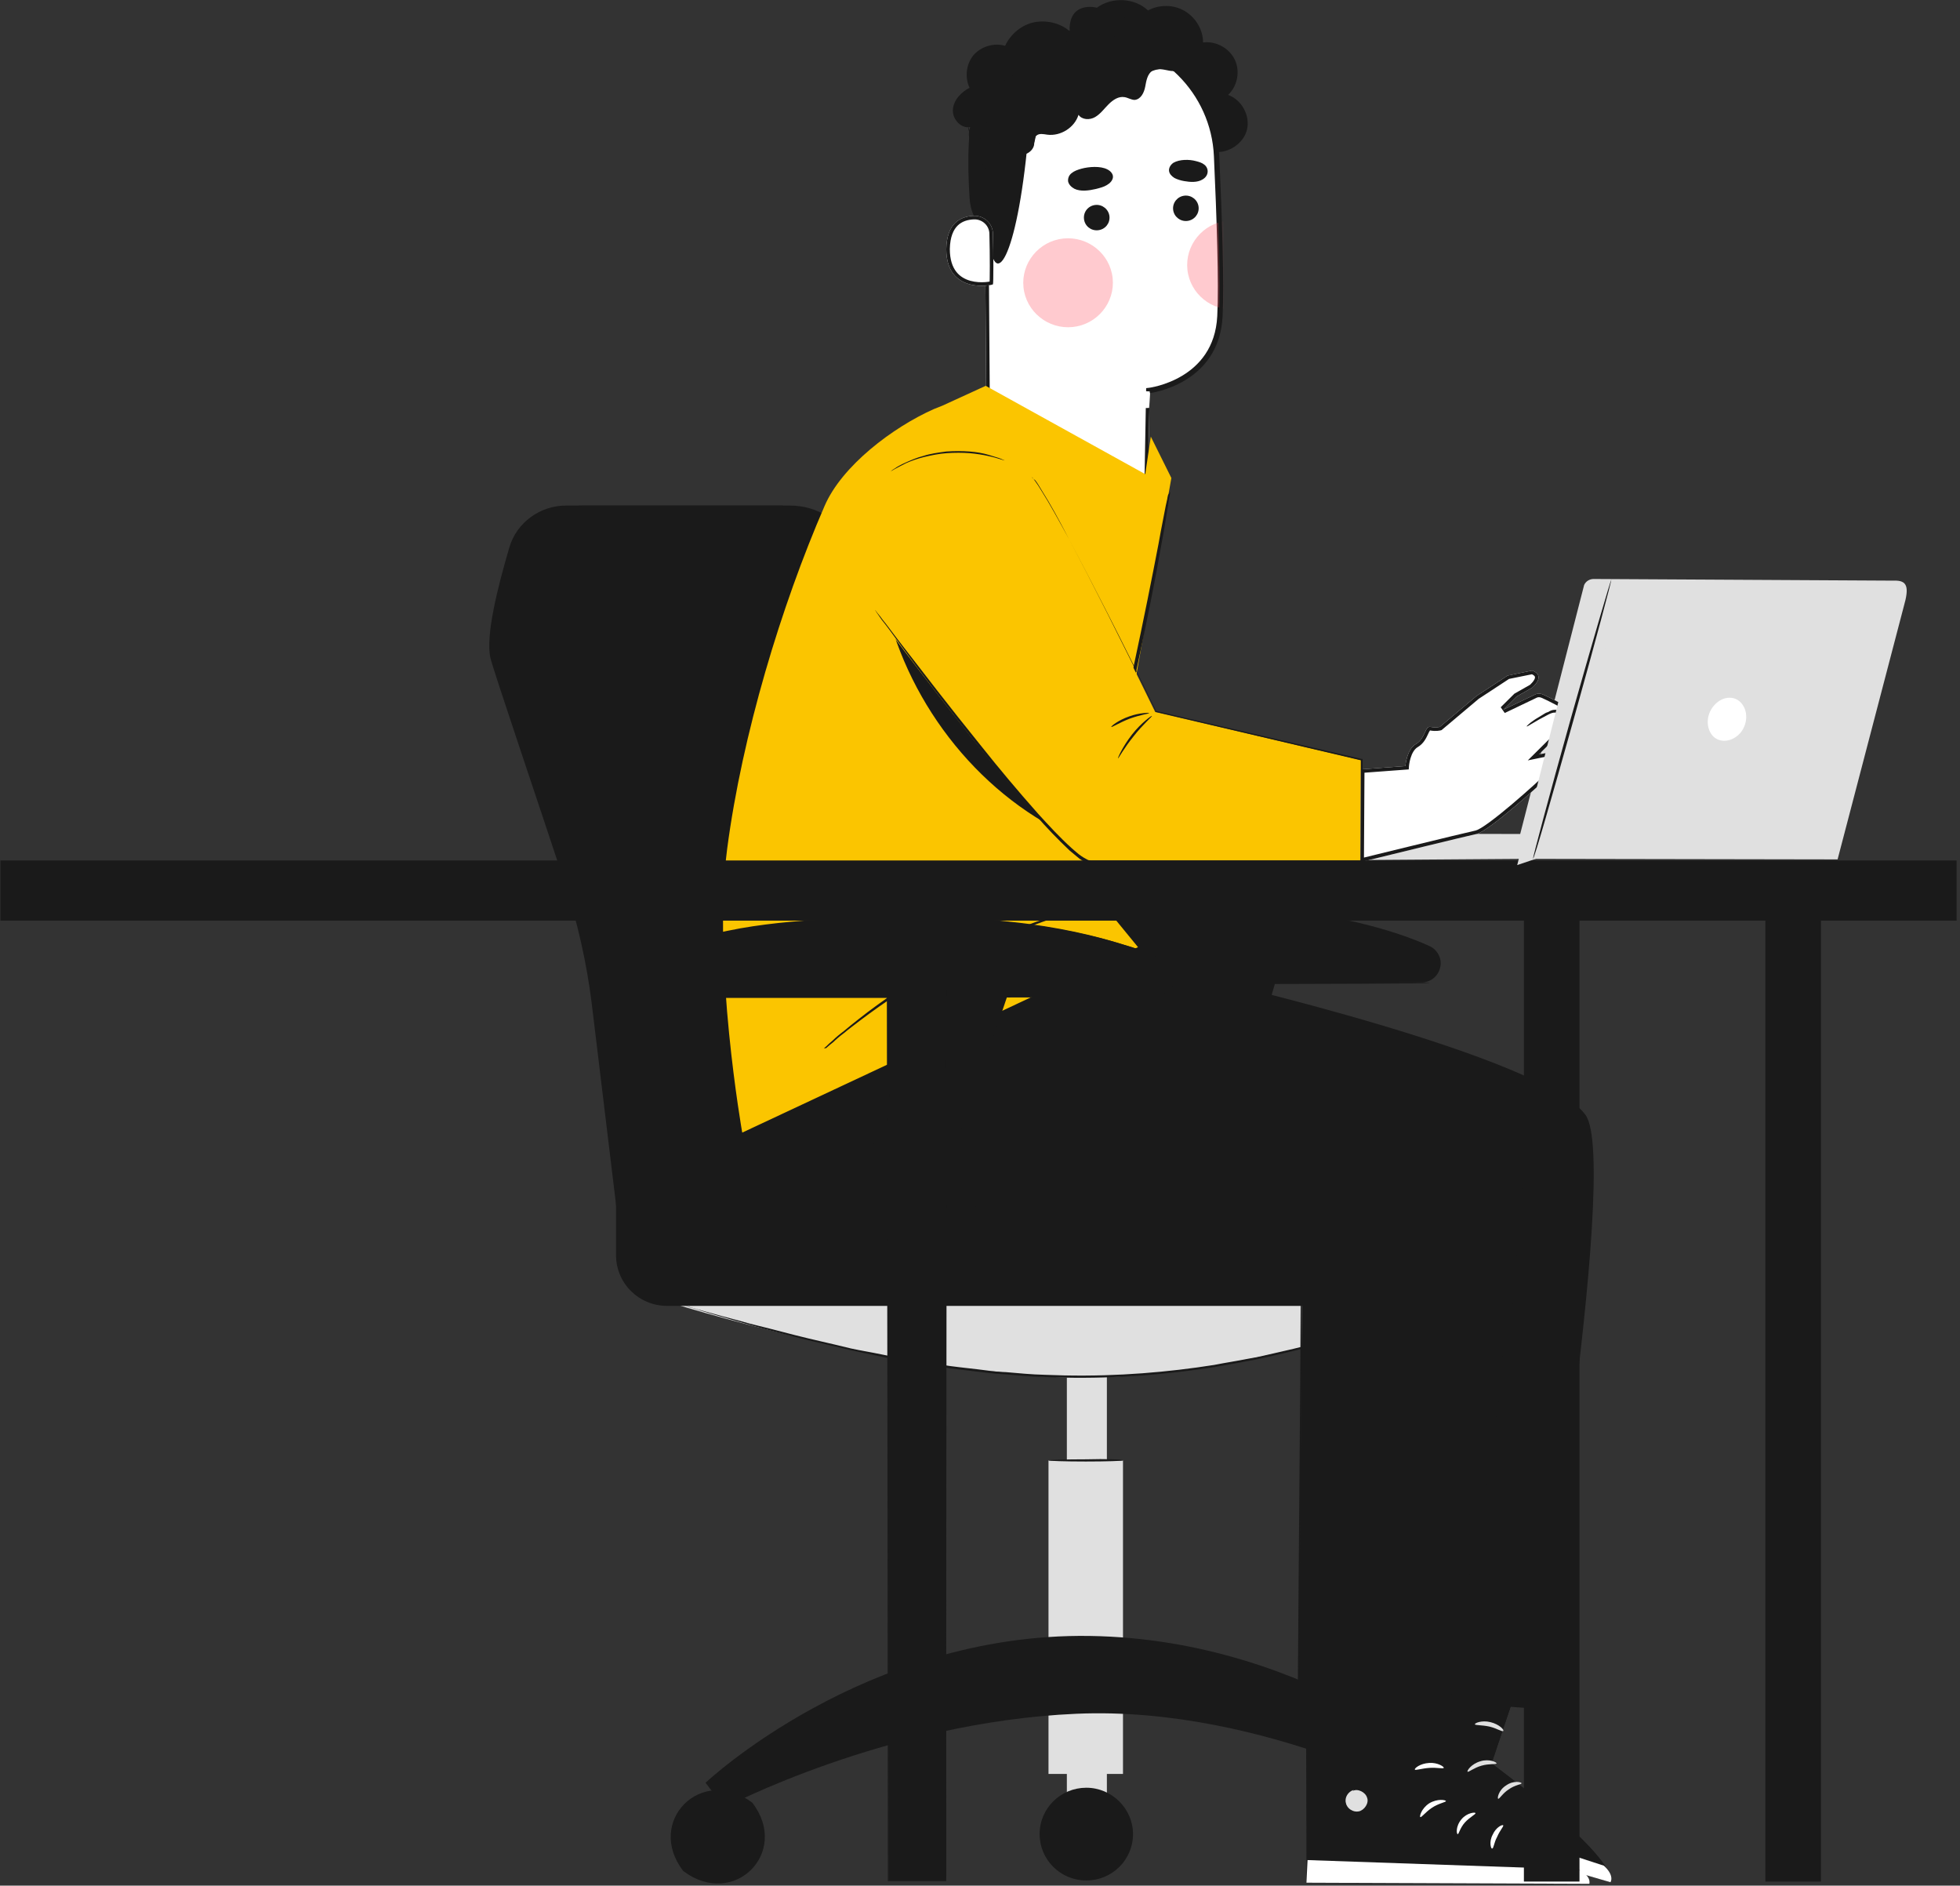 <?xml version="1.0" encoding="UTF-8"?> <svg xmlns="http://www.w3.org/2000/svg" width="550" height="529" viewBox="0 0 550 529" fill="none"><rect x="0" y="0" width="550" height="529" fill="#333333" stroke="none"/> <path d="M264.901 243.874C259.597 219.254 227.932 154.374 219.665 141.832H158.83C151.499 141.832 144.947 146.632 142.919 153.6C139.644 164.749 136.212 178.375 137.616 184.569C138.396 187.976 151.343 226.067 158.674 248.365C162.106 259.049 164.602 270.043 166.005 281.192L173.961 347L289.858 344.523C289.858 344.523 268.8 262.301 264.901 243.874Z" fill="#1A1A1A"></path> <path d="M270.828 243.874C265.525 219.254 256.01 186.737 252.422 172.027C249.146 158.555 242.907 152.207 232.456 145.084C229.336 142.916 225.592 141.832 221.693 141.832H163.354C157.426 141.832 152.279 145.393 149.939 150.658C145.259 161.962 141.984 177.911 143.544 184.569C144.324 187.976 157.27 226.067 164.602 248.365C168.033 259.049 170.529 270.043 171.933 281.192L179.888 347L295.786 344.523C295.942 344.523 274.884 262.301 270.828 243.874Z" fill="#1A1A1A"></path> <path d="M310.604 384.621H299.373V506.793H310.604V384.621Z" fill="#E0E0E0"></path> <path d="M315.124 409.711H294.222V497.662H315.124V409.711Z" fill="#E0E0E0"></path> <path d="M186.443 364.953C186.443 364.953 254.297 386.476 303.277 386.476C352.257 386.476 408.724 364.953 408.724 364.953H183.479" fill="#E0E0E0"></path> <path d="M172.864 335.23V352.108C172.864 360.006 179.26 366.354 187.215 366.354H399.044C407 366.354 413.395 360.006 413.395 352.108C413.395 344.366 407.156 338.018 399.2 337.863L172.864 335.23Z" fill="#1A1A1A"></path> <path d="M197.986 500.137C197.986 500.137 242.598 458.02 305.773 458.949C368.947 459.878 411.999 500.137 411.999 500.137L405.76 507.105C405.76 507.105 355.376 478.459 302.029 480.782C248.682 483.104 203.29 507.105 203.29 507.105L197.986 500.137Z" fill="#1A1A1A"></path> <path d="M211.087 505.709C221.85 519.645 205.94 535.594 191.745 524.91C180.982 510.974 196.892 495.025 211.087 505.709Z" fill="#1A1A1A"></path> <path d="M317.937 514.538C317.937 521.816 312.01 527.545 304.834 527.545C297.503 527.545 291.731 521.661 291.731 514.538C291.731 507.26 297.659 501.531 304.834 501.531C312.01 501.531 317.937 507.415 317.937 514.538Z" fill="#1A1A1A"></path> <path d="M428.528 514.538C428.528 521.816 422.6 527.545 415.425 527.545C408.094 527.545 402.322 521.661 402.322 514.538C402.322 507.26 408.25 501.531 415.425 501.531C422.6 501.531 428.528 507.415 428.528 514.538Z" fill="#1A1A1A"></path> <path d="M264.119 269.414L265.523 275.608H398.891C401.543 275.608 403.727 273.75 404.195 271.118C404.662 268.795 403.259 266.317 401.075 265.388C392.652 261.517 369.254 253.156 327.605 253.62C268.642 254.24 263.963 263.53 263.963 263.53V269.414H264.119Z" fill="#1A1A1A"></path> <path d="M359.268 270.508C358.956 272.521 336.961 346.846 336.961 346.846H314.188L336.182 270.508H359.268Z" fill="#1A1A1A"></path> <path d="M401.231 275.765C401.231 275.92 371.282 276.075 334.157 276.075C297.188 276.075 267.083 275.92 267.083 275.765C267.083 275.61 297.032 275.455 334.157 275.455C371.282 275.3 401.231 275.455 401.231 275.765Z" fill="#1A1A1A"></path> <path d="M404.503 366.352C404.503 366.352 404.347 366.506 404.035 366.506C403.723 366.661 403.099 366.816 402.475 367.126C401.071 367.59 399.043 368.365 396.547 369.139C391.4 370.997 383.756 373.32 374.397 375.952C369.718 377.191 364.414 378.739 358.799 379.978C355.991 380.597 353.027 381.371 350.063 381.836C347.1 382.455 343.98 382.92 340.704 383.539C327.913 385.552 313.563 386.791 298.588 386.481C294.844 386.326 291.101 386.326 287.513 386.017C285.641 385.862 283.925 385.707 282.053 385.552C281.117 385.552 280.338 385.397 279.402 385.397C278.466 385.243 277.686 385.243 276.75 385.088C273.162 384.623 269.73 384.313 266.455 383.849C263.023 383.23 259.747 382.765 256.628 382.3C253.352 381.836 250.388 381.217 247.268 380.597C244.305 379.978 241.341 379.358 238.533 378.739C232.918 377.345 227.614 376.262 222.935 375.023C218.255 373.784 213.887 372.7 210.144 371.616C206.4 370.532 203.124 369.603 200.473 368.829C197.821 368.055 195.793 367.435 194.389 366.971C193.765 366.816 193.141 366.661 192.829 366.506C192.517 366.352 192.361 366.352 192.361 366.352C192.361 366.352 192.517 366.352 192.985 366.506C193.453 366.661 193.921 366.816 194.545 366.971C195.949 367.435 197.977 367.9 200.629 368.674C203.28 369.448 206.556 370.223 210.3 371.307C214.043 372.236 218.411 373.32 223.091 374.558C227.926 375.797 233.074 376.881 238.689 378.275C241.497 378.894 244.461 379.358 247.424 379.978C250.388 380.597 253.508 381.217 256.784 381.681C260.059 382.146 263.335 382.765 266.611 383.23C270.042 383.694 273.474 384.004 276.906 384.468C277.842 384.623 278.622 384.623 279.558 384.778C280.494 384.778 281.273 384.933 282.209 384.933C283.925 385.088 285.797 385.243 287.669 385.397C291.257 385.707 295 385.707 298.744 385.862C313.719 386.172 327.913 384.933 340.704 382.92C343.824 382.3 346.944 381.836 350.063 381.217C353.027 380.752 355.991 379.978 358.799 379.358C364.414 378.12 369.562 376.726 374.397 375.487C383.912 372.855 391.4 370.532 396.703 368.829C399.355 368.055 401.383 367.435 402.787 366.971C403.411 366.816 404.035 366.661 404.347 366.506C404.347 366.352 404.503 366.352 404.503 366.352Z" fill="#1A1A1A"></path> <path d="M315.129 409.706C315.129 409.861 310.449 410.016 304.678 410.016C298.906 410.016 294.227 409.861 294.227 409.706C294.227 409.552 298.906 409.397 304.678 409.397C310.449 409.242 315.129 409.397 315.129 409.706Z" fill="#1A1A1A"></path> <path d="M273.946 335.078C273.946 335.233 251.328 335.542 223.562 335.542C195.797 335.542 173.179 335.387 173.179 335.078C173.179 334.923 195.797 334.613 223.562 334.613C251.328 334.768 273.946 334.923 273.946 335.078Z" fill="#1A1A1A"></path> <path d="M531.408 162.894L447.175 162.43C446.083 162.43 444.991 163.049 444.523 164.133L426.585 233.968L362.942 233.813C361.071 233.813 359.667 235.361 359.511 237.374C359.355 239.542 360.915 241.4 362.942 241.4L427.833 240.936L515.653 241.09L534.215 170.172C535.775 164.752 535.307 162.739 531.408 162.894Z" fill="#E0E0E0"></path> <path d="M431.498 456.157L418.551 494.713C418.551 494.713 453.648 520.572 451.932 528.004L375.811 505.862L393.437 445.008L431.498 456.157Z" fill="#1A1A1A"></path> <path d="M431.498 456.157L418.551 494.713C418.551 494.713 453.648 520.572 451.932 528.004L375.811 505.862L393.437 445.008L431.498 456.157Z" fill="#1A1A1A"></path> <path d="M395.934 484.685C394.374 484.685 392.815 486.079 392.815 487.627C392.659 489.176 394.062 490.724 395.622 490.724C397.182 490.724 399.054 489.176 399.054 487.627C398.898 486.079 397.338 484.376 395.778 484.685" fill="#E0E0E0"></path> <path d="M375.811 505.902L377.838 499.863L450.06 523.4C450.06 523.4 453.024 525.877 451.932 528.045L375.811 505.902Z" fill="white"></path> <path d="M419.943 494.725C419.787 495.035 417.916 494.725 415.732 495.344C413.548 495.964 412.144 497.202 411.832 497.048C411.52 496.893 412.768 494.88 415.42 494.105C417.916 493.331 420.099 494.415 419.943 494.725Z" fill="#E0E0E0"></path> <path d="M426.966 500.286C426.966 500.595 425.095 500.75 423.379 501.989C421.663 503.073 420.727 504.776 420.415 504.621C420.103 504.621 420.415 502.299 422.599 500.905C424.783 499.356 426.966 499.976 426.966 500.286Z" fill="#E0E0E0"></path> <path d="M428.679 511.166C428.367 511.166 428.367 509.153 429.927 507.45C431.486 505.747 433.514 505.437 433.514 505.747C433.67 506.057 432.11 506.831 430.862 508.379C429.615 509.618 428.991 511.166 428.679 511.166Z" fill="#E0E0E0"></path> <path d="M421.831 485.608C421.519 485.917 419.959 484.833 417.931 484.369C415.747 483.904 414.032 484.059 413.876 483.75C413.72 483.44 415.747 482.511 418.243 483.13C420.739 483.75 422.143 485.298 421.831 485.608Z" fill="#E0E0E0"></path> <path d="M406.085 465.173L404.525 505.742C404.525 505.742 445.55 520.917 445.862 528.504L366.621 528.195L366.465 464.863L406.085 465.173Z" fill="#1A1A1A"></path> <path d="M379.871 502.133C378.311 502.597 377.219 504.301 377.687 505.849C377.999 507.398 379.715 508.481 381.275 508.172C382.835 507.862 384.239 505.849 383.615 504.301C383.147 502.752 380.963 501.668 379.559 502.443" fill="#E0E0E0"></path> <path d="M366.602 528.177L366.914 521.828L442.879 524.46C442.879 524.46 446.466 526.009 445.999 528.486L366.602 528.177Z" fill="white"></path> <path d="M405.748 505.276C405.748 505.585 403.72 505.895 401.848 507.134C399.976 508.373 398.885 509.921 398.573 509.766C398.261 509.766 398.729 507.444 401.068 505.895C403.408 504.502 405.748 504.966 405.748 505.276Z" fill="white"></path> <path d="M414.025 508.653C414.181 508.963 412.465 509.737 411.062 511.286C409.658 512.834 409.346 514.692 409.034 514.537C408.722 514.537 408.41 512.369 410.126 510.356C411.686 508.498 414.025 508.343 414.025 508.653Z" fill="white"></path> <path d="M418.704 518.588C418.392 518.743 417.768 516.73 418.86 514.717C419.796 512.55 421.668 511.775 421.824 512.085C421.98 512.395 420.888 513.479 420.108 515.337C419.172 517.04 419.172 518.588 418.704 518.588Z" fill="white"></path> <path d="M405.134 495.966C404.978 496.275 403.262 495.811 401.078 495.966C398.894 496.12 397.178 496.74 397.022 496.43C396.866 496.12 398.426 494.727 401.078 494.572C403.418 494.417 405.29 495.656 405.134 495.966Z" fill="white"></path> <path d="M340.085 274.994C340.085 274.994 433.052 296.362 444.907 312.776C454.891 326.557 429.309 479.233 429.309 479.233L375.494 475.362L382.357 341.577L275.818 307.975L291.885 267.406L340.085 274.994Z" fill="#1A1A1A"></path> <path d="M317.937 278.102C317.937 278.102 415.117 301.484 424.944 318.207C429.467 325.949 426.504 351.498 424.788 363.576C423.696 371.628 406.382 485.283 406.382 485.283H364.421L365.357 357.073L264.434 336.943C264.434 336.943 210.307 340.969 208.123 318.052L230.741 287.548L284.088 261.379L317.937 278.102Z" fill="#1A1A1A"></path> <path d="M310.447 275.159C310.447 275.159 310.915 275.314 311.851 275.468C312.787 275.778 314.191 276.088 315.906 276.552C319.494 277.636 324.954 279.03 331.817 280.888C338.68 282.746 347.104 285.069 356.775 288.011C366.446 290.953 377.521 294.359 389.532 298.85C395.459 301.018 401.699 303.65 408.094 306.437C409.654 307.211 411.214 307.831 412.93 308.605C414.49 309.379 416.05 310.308 417.609 311.237C419.169 312.166 420.573 313.25 421.977 314.489C423.381 315.728 424.629 317.121 425.565 318.825C428.84 333.535 426.813 349.794 424.473 366.207C423.381 374.569 421.977 383.085 420.729 391.756C419.481 400.428 418.077 409.254 416.674 418.39C414.022 436.506 411.058 455.088 408.25 474.288C407.626 477.85 407.158 481.566 406.69 485.127V485.437H406.378C392.028 485.437 377.989 485.437 364.418 485.437H364.106V485.127C364.418 436.506 364.886 392.531 365.042 356.916L365.198 357.226C335.093 351.187 310.447 346.232 293.444 342.826C285.021 341.122 278.314 339.729 273.79 338.8C271.606 338.335 269.89 338.025 268.643 337.716C267.551 337.406 266.927 337.251 266.927 337.251C266.927 337.251 267.551 337.406 268.643 337.561C269.735 337.716 271.45 338.18 273.79 338.49C278.314 339.419 284.865 340.658 293.444 342.361C310.447 345.768 334.937 350.568 365.198 356.607H365.354V356.762C365.198 392.376 364.886 436.351 364.574 484.972L364.262 484.663C377.989 484.663 391.872 484.663 406.222 484.663L405.91 484.972C406.378 481.411 407.002 477.85 407.47 474.133C410.434 454.933 413.242 436.351 415.894 418.235C417.297 409.254 418.545 400.428 419.949 391.601C421.197 382.93 422.601 374.414 423.693 366.052C424.317 361.871 424.785 357.845 425.409 353.82C426.033 349.794 426.345 345.768 426.501 341.742C426.657 337.716 426.657 333.845 426.501 329.974C426.345 328.115 426.345 326.102 426.189 324.244C426.033 322.386 426.033 320.528 425.097 318.825C424.317 317.276 423.069 315.883 421.665 314.644C420.261 313.405 418.857 312.321 417.297 311.392C415.738 310.463 414.178 309.534 412.618 308.76C411.058 307.986 409.342 307.366 407.782 306.592C401.387 303.805 395.303 301.173 389.22 299.005C377.365 294.514 366.29 290.953 356.619 288.011C346.948 285.069 338.524 282.746 331.661 280.733C324.798 278.72 319.494 277.172 315.906 276.243C314.191 275.778 312.787 275.314 311.851 275.004C310.915 275.314 310.447 275.159 310.447 275.159Z" fill="#1A1A1A"></path> <path d="M300.158 8.82C299.846 2.316 304.369 1.387 307.801 2.161C312.012 -0.935 318.408 -0.626 322.152 2.936C325.271 1.232 329.327 1.232 332.447 3.091C335.566 4.949 337.594 8.355 337.594 11.917C341.182 11.452 344.926 13.465 346.485 16.717C348.045 19.968 347.265 24.149 344.614 26.627C348.513 28.02 350.853 32.511 349.917 36.382C348.981 40.253 344.614 43.195 340.558 42.576L300.002 15.788C297.662 13.31 300.313 12.226 300.158 8.82Z" fill="#1A1A1A"></path> <path d="M341.641 43.812C340.861 25.541 326.042 10.83 307.636 10.211H305.764C285.954 10.675 275.347 27.553 276.283 47.219L276.751 112.563L276.907 124.95L322.143 135.635L322.611 109.776C322.611 109.776 341.641 107.453 342.577 88.717C343.045 79.581 342.421 60.845 341.641 43.812Z" fill="white"></path> <path fill-rule="evenodd" clip-rule="evenodd" d="M340.642 43.858L340.642 43.855C339.884 26.112 325.497 11.821 307.619 11.211H305.776C296.187 11.439 288.873 15.623 284.046 22.111C279.2 28.626 276.822 37.521 277.282 47.171L277.282 47.191L277.751 112.55L277.751 112.556L277.897 124.157L321.165 134.376L321.626 108.888L322.488 108.783L322.496 108.782L322.529 108.778C322.559 108.774 322.607 108.767 322.672 108.757C322.8 108.737 322.993 108.705 323.242 108.657C323.739 108.562 324.458 108.404 325.326 108.158C327.065 107.664 329.386 106.819 331.728 105.415C336.386 102.622 341.13 97.628 341.578 88.667L341.578 88.666C342.043 79.588 341.423 60.905 340.642 43.858ZM322.611 109.776L322.143 135.635L276.907 124.95L276.751 112.563L276.283 47.219C275.347 27.553 285.954 10.675 305.764 10.211H307.636C326.042 10.83 340.861 25.541 341.641 43.812C342.421 60.845 343.045 79.581 342.577 88.717C341.641 107.453 322.611 109.776 322.611 109.776Z" fill="#1A1A1A"></path> <path d="M322.764 109.794C322.764 109.794 310.597 110.104 298.118 101.742C298.118 101.742 303.422 115.523 322.452 114.439L322.764 109.794Z" fill="white"></path> <path d="M340.241 35.143C340.241 35.143 335.718 23.22 330.102 20.278C323.239 16.717 319.963 24.149 313.411 22.137C306.86 20.123 300.309 16.562 293.445 21.517C285.802 26.782 289.234 30.808 288.454 39.169C285.334 72.925 278.783 82.371 277.535 66.267C277.379 64.564 272.543 63.015 272.075 55.583C271.451 45.983 271.451 34.369 273.947 27.556C275.975 21.827 279.407 18.111 285.49 13.93C295.005 7.426 307.796 7.736 316.531 8.82C325.11 9.749 341.489 20.278 340.241 35.143Z" fill="#1A1A1A"></path> <path d="M278.636 65.664C278.636 62.722 276.14 60.399 273.177 60.554C269.589 60.709 265.689 62.567 265.533 69.845C265.533 82.697 278.48 80.064 278.636 79.755C278.792 79.445 278.792 71.084 278.636 65.664Z" fill="white"></path> <path fill-rule="evenodd" clip-rule="evenodd" d="M277.636 65.678V65.664C277.636 63.31 275.636 61.427 273.229 61.553L273.22 61.553L273.22 61.553C271.57 61.624 269.969 62.082 268.763 63.248C267.567 64.403 266.609 66.397 266.533 69.856C266.535 72.891 267.298 74.901 268.346 76.243C269.4 77.59 270.817 78.359 272.295 78.772C273.781 79.187 275.292 79.231 276.451 79.147C276.957 79.11 277.384 79.05 277.7 78.991C277.709 78.766 277.717 78.489 277.724 78.163C277.743 77.261 277.753 76.026 277.753 74.626C277.753 71.826 277.714 68.391 277.636 65.693L277.636 65.678ZM265.533 69.845C265.689 62.567 269.589 60.709 273.177 60.554C276.14 60.399 278.636 62.722 278.636 65.664C278.792 71.084 278.792 79.445 278.636 79.755C278.48 80.064 265.533 82.697 265.533 69.845Z" fill="#1A1A1A"></path> <path d="M275.982 74.946C275.982 74.946 275.826 75.101 275.358 75.256C275.047 75.411 274.267 75.566 273.643 75.256C272.239 74.791 271.147 72.624 271.147 70.301C271.147 69.062 271.303 67.978 271.771 67.049C272.239 66.12 272.863 65.501 273.487 65.346C274.111 65.191 274.735 65.656 274.891 65.965C274.891 66.275 274.891 66.585 274.891 66.585C274.891 66.585 275.202 66.43 275.047 65.811C275.047 65.501 274.891 65.191 274.579 65.036C274.267 64.727 273.799 64.727 273.331 64.727C272.395 64.727 271.459 65.656 270.991 66.74C270.523 67.823 270.211 69.062 270.211 70.301C270.211 72.933 271.615 75.411 273.487 75.875C274.423 76.185 275.202 75.875 275.514 75.566C275.982 75.256 275.982 74.946 275.982 74.946Z" fill="white"></path> <path d="M279.869 40.727C281.585 41.966 283.3 43.205 285.328 43.514C287.356 43.824 289.696 42.74 290.164 40.727C290.32 39.798 290.164 38.714 290.788 38.095C291.568 37.321 292.816 37.63 293.907 37.785C297.651 38.25 301.551 35.772 302.643 32.211C303.579 33.604 305.762 33.759 307.322 32.83C308.882 31.901 309.818 30.508 311.066 29.269C312.314 28.03 313.874 26.946 315.59 27.256C316.525 27.411 317.461 28.03 318.397 28.03C320.113 27.875 321.049 26.017 321.361 24.314C321.673 22.61 321.985 20.752 323.389 19.823C324.793 19.049 326.509 19.514 328.068 19.823C329.628 20.133 331.656 19.823 332.124 18.275C332.436 17.501 332.124 16.572 331.656 15.952C329.472 12.391 325.105 10.842 321.673 12.236C320.581 7.9 316.681 4.494 312.158 3.874C307.79 3.255 302.955 5.423 300.771 9.294C298.119 6.661 294.219 5.578 290.476 6.197C286.888 6.816 283.612 9.449 282.052 12.855C278.933 11.926 275.345 13.01 273.161 15.488C271.133 17.965 270.665 21.681 272.069 24.623C269.73 25.862 267.546 28.03 267.39 30.817C267.234 33.45 269.73 36.237 272.381 35.617C271.289 37.63 272.069 40.572 273.941 41.811C275.969 43.05 278.777 42.431 280.181 40.572" fill="#1A1A1A"></path> <path d="M271.759 35.46C271.759 35.46 271.447 36.544 272.539 37.938C273.007 38.557 273.943 39.331 275.035 39.641C276.127 39.951 277.687 39.641 278.778 38.712L278.154 38.557C278.778 39.641 279.558 40.88 280.65 41.809C281.274 42.428 282.054 43.047 282.99 43.357C283.77 43.667 284.862 43.822 285.642 43.667C287.358 43.512 288.762 42.738 289.385 41.654C290.165 40.57 290.321 39.641 290.477 39.022C290.633 38.402 290.633 37.938 290.633 37.938C290.633 37.938 290.477 38.247 290.165 38.867C289.853 39.486 289.541 40.415 288.918 41.344C287.67 43.202 283.614 43.977 281.118 41.189C280.182 40.26 279.402 39.176 278.778 38.093L278.622 37.628L278.31 37.938C277.375 38.712 276.127 39.022 275.191 38.867C274.099 38.712 273.319 38.093 272.851 37.628C271.759 36.389 271.759 35.305 271.759 35.46Z" fill="#1A1A1A"></path> <path d="M322.929 122.484L328.701 134.097L307.799 251.624L319.342 265.715L208.28 317.742C208.28 317.742 199.856 270.205 204.068 237.998C208.28 206.1 219.199 170.021 231.366 141.994C236.201 130.691 250.552 119.852 262.095 114.742C262.875 114.432 263.655 114.122 264.435 113.813L276.602 108.238L321.37 133.013L322.929 122.484Z" fill="#FBC500"></path> <path d="M328.381 137.961C328.381 137.961 328.381 138.271 328.225 139.045C328.069 139.819 327.913 140.748 327.757 141.987C327.289 144.464 326.821 148.181 325.885 152.826C324.325 161.962 321.829 174.349 318.866 188.13C315.902 201.912 313.25 214.299 311.066 223.28C309.974 227.771 309.194 231.332 308.57 233.964C308.258 235.203 308.102 236.132 307.79 236.906C307.634 237.526 307.479 237.835 307.479 237.835C307.479 237.835 307.479 237.526 307.634 236.751C307.79 235.977 307.946 235.048 308.258 233.809C308.882 231.177 309.506 227.616 310.442 223.125C312.314 213.989 314.966 201.602 317.93 187.821C320.893 174.04 323.389 161.497 325.105 152.516C325.885 148.026 326.665 144.464 327.133 141.832C327.445 140.593 327.601 139.664 327.757 138.89C328.225 138.271 328.381 137.961 328.381 137.961Z" fill="#1A1A1A"></path> <path d="M231.204 294.194C231.204 294.194 231.36 293.884 231.828 293.574C232.296 293.11 232.92 292.491 233.7 291.871C234.48 291.097 235.572 290.168 236.82 289.239C238.067 288.155 239.471 287.071 241.031 285.832C244.151 283.355 248.207 280.413 252.574 277.471C257.098 274.529 262.089 271.432 267.549 268.645C273.008 265.857 278.468 263.38 283.459 261.367C288.451 259.354 292.975 257.805 296.874 256.567C298.746 255.947 300.618 255.483 302.178 255.018C303.738 254.554 305.142 254.244 306.233 253.934C307.325 253.625 308.105 253.47 308.729 253.315C309.353 253.16 309.665 253.16 309.665 253.16C309.665 253.16 309.353 253.315 308.729 253.47C308.105 253.625 307.325 253.934 306.233 254.244C305.142 254.554 303.738 254.863 302.334 255.328C300.774 255.792 299.058 256.257 297.186 257.031C293.287 258.27 288.763 259.973 283.771 261.986C278.78 263.999 273.476 266.477 268.017 269.264C262.557 272.206 257.566 275.148 253.042 278.09C248.519 281.032 244.619 283.819 241.343 286.297C239.783 287.536 238.223 288.619 236.976 289.703C235.728 290.632 234.636 291.561 233.856 292.336C233.076 292.955 232.296 293.574 231.828 294.039C231.36 294.039 231.204 294.194 231.204 294.194Z" fill="#1A1A1A"></path> <path d="M286.268 253.948C286.424 254.103 275.973 259.987 262.87 266.955C249.923 273.923 239.316 279.498 239.16 279.343C239.004 279.188 249.455 273.304 262.558 266.336C275.661 259.368 286.268 253.794 286.268 253.948Z" fill="#1A1A1A"></path> <path d="M248.523 169.699C255.231 198.345 275.665 224.049 302.807 235.663C284.712 216.617 265.058 192.771 248.523 169.699Z" fill="#1A1A1A"></path> <path d="M245.242 171.262C245.242 171.262 297.497 241.871 305.609 241.871C313.72 241.871 381.886 241.871 381.886 241.871V213.225L324.171 199.754C324.171 199.754 295.782 141.377 289.542 133.945C283.303 126.512 266.456 116.448 253.821 127.596C241.186 138.745 245.242 171.262 245.242 171.262Z" fill="#FBC500"></path> <path d="M381.892 215.846L394.371 214.917C394.371 214.917 394.683 210.272 397.335 208.723C399.987 207.175 399.831 203.613 401.391 203.923C402.95 204.233 404.042 203.923 404.042 203.923L414.337 195.252L423.073 189.523L429.936 188.129C429.936 188.129 433.992 189.213 429.936 192.929L425.568 195.407L421.825 199.123L430.56 194.942C431.34 194.478 432.276 194.478 433.212 194.942C435.24 195.871 438.983 197.729 439.919 198.658C441.323 200.052 439.919 201.291 439.919 201.291L443.663 204.542C443.663 204.542 444.443 208.878 440.075 207.794L436.487 207.02L431.808 211.665C431.808 211.665 447.563 208.413 448.654 209.033C449.746 209.497 451.15 211.975 448.654 214.143C446.159 216.311 436.643 215.691 434.46 217.859C432.276 220.027 417.769 233.189 414.337 233.963C410.75 234.737 381.736 241.86 381.736 241.86L381.892 215.846Z" fill="white"></path> <path fill-rule="evenodd" clip-rule="evenodd" d="M394.371 214.917L381.892 215.846L381.736 241.86C381.736 241.86 382.095 241.772 382.738 241.614C387.875 240.354 411.149 234.651 414.337 233.963C417.769 233.189 432.276 220.027 434.46 217.859C435.558 216.769 438.508 216.384 441.489 215.994C444.437 215.609 447.413 215.221 448.654 214.143C451.15 211.975 449.746 209.497 448.654 209.033C447.79 208.543 437.745 210.476 433.59 211.305C432.494 211.524 431.808 211.665 431.808 211.665L436.487 207.02L440.075 207.794C444.443 208.878 443.663 204.542 443.663 204.542L439.919 201.291C439.919 201.291 440.046 201.179 440.186 200.984C440.51 200.531 440.901 199.633 439.919 198.658C438.983 197.729 435.24 195.871 433.212 194.942C432.276 194.478 431.34 194.478 430.56 194.942L421.825 199.123L425.568 195.407L429.936 192.929C433.992 189.213 429.936 188.129 429.936 188.129L423.073 189.523L414.337 195.252L404.042 203.923C404.042 203.923 402.95 204.233 401.391 203.923C400.635 203.773 400.282 204.531 399.818 205.529C399.323 206.591 398.702 207.925 397.335 208.723C394.683 210.272 394.371 214.917 394.371 214.917ZM401.277 204.919C402.128 205.08 402.856 205.079 403.384 205.036C403.656 205.013 403.877 204.979 404.035 204.949C404.114 204.934 404.178 204.92 404.225 204.908C404.248 204.903 404.268 204.898 404.283 204.894L404.302 204.889L404.31 204.887L404.313 204.886L404.314 204.885C404.314 204.885 404.315 204.885 404.042 203.923L404.315 204.885L404.522 204.826L414.936 196.055L423.46 190.464L429.867 189.163C429.924 189.186 429.988 189.215 430.056 189.249C430.303 189.374 430.515 189.532 430.634 189.703C430.719 189.827 430.789 189.996 430.69 190.32C430.578 190.69 430.233 191.284 429.342 192.116L424.959 194.603L421.12 198.413L422.256 200.025L431.033 195.824L431.072 195.801C431.512 195.539 432.082 195.498 432.767 195.838L432.781 195.845L432.795 195.851C433.795 196.309 435.22 196.997 436.504 197.683C437.147 198.025 437.745 198.362 438.234 198.666C438.742 198.982 439.067 199.222 439.215 199.368C439.45 199.602 439.514 199.772 439.533 199.864C439.553 199.958 439.543 200.052 439.506 200.156C439.466 200.267 439.399 200.371 439.334 200.453C439.303 200.492 439.276 200.521 439.26 200.537C439.255 200.542 439.252 200.546 439.249 200.548L438.401 201.297L442.711 205.04C442.714 205.094 442.716 205.153 442.717 205.215C442.721 205.541 442.685 205.913 442.569 206.228C442.459 206.525 442.297 206.724 442.053 206.838C441.791 206.961 441.275 207.062 440.316 206.824L440.301 206.82L436.168 205.928L428.717 213.324L432.01 212.645L431.808 211.665C432.01 212.645 432.01 212.645 432.01 212.645L432.186 212.609C432.301 212.585 432.47 212.55 432.686 212.507C433.117 212.419 433.735 212.295 434.48 212.148C435.971 211.853 437.969 211.467 439.999 211.101C442.033 210.734 444.086 210.389 445.694 210.174C446.5 210.066 447.175 209.994 447.672 209.967C447.923 209.953 448.106 209.952 448.227 209.959C448.251 209.96 448.27 209.962 448.284 209.963C448.482 210.064 448.896 210.48 449.016 211.131C449.122 211.702 449.002 212.516 447.999 213.388C447.582 213.75 446.744 214.078 445.476 214.356C444.255 214.625 442.818 214.812 441.331 215.007L441.311 215.009C439.841 215.201 438.319 215.4 437.027 215.693C435.788 215.974 434.523 216.387 433.755 217.149C432.689 218.207 428.538 222.021 424.221 225.67C422.064 227.493 419.881 229.261 418.031 230.618C417.105 231.298 416.276 231.864 415.583 232.28C414.866 232.711 414.383 232.926 414.121 232.986C412.3 233.38 404.139 235.357 396.455 237.23C392.603 238.169 388.864 239.084 386.088 239.763C384.7 240.103 383.552 240.385 382.752 240.581L382.744 240.583L382.887 216.775L395.311 215.85L395.369 214.985L395.369 214.984L395.369 214.979L395.372 214.949C395.374 214.921 395.378 214.877 395.384 214.819C395.397 214.703 395.417 214.531 395.45 214.319C395.515 213.892 395.628 213.311 395.816 212.69C396.207 211.395 396.853 210.162 397.839 209.587C399.464 208.638 400.196 207.083 400.679 206.049C400.946 205.474 401.101 205.142 401.259 204.941C401.265 204.933 401.271 204.926 401.277 204.919Z" fill="#1A1A1A"></path> <path d="M443.664 204.699C443.664 204.699 442.884 204.08 441.48 203.151C440.856 202.686 440.076 202.067 439.14 201.448C438.672 201.138 438.204 200.828 437.736 200.519C437.268 200.209 436.644 199.899 436.332 199.899C435.24 199.899 434.148 200.673 433.213 201.138C432.277 201.602 431.497 202.067 430.717 202.532C429.313 203.306 428.533 203.925 428.377 203.77C428.377 203.77 429.001 202.996 430.405 202.067C431.029 201.602 431.965 201.138 432.901 200.519C433.369 200.209 433.836 199.899 434.46 199.744C434.928 199.435 435.552 199.125 436.332 199.125C436.488 199.125 436.644 199.125 436.956 199.125C437.112 199.125 437.268 199.28 437.424 199.28C437.736 199.435 438.048 199.59 438.204 199.744C438.672 200.054 439.14 200.364 439.608 200.673C440.544 201.293 441.168 201.912 441.792 202.377C443.196 203.77 443.82 204.545 443.664 204.699Z" fill="#1A1A1A"></path> <path d="M289.543 133.781C289.543 133.781 290.791 135.175 292.507 138.117C294.378 141.059 296.874 145.549 299.994 151.279C306.077 162.737 314.657 179.305 324.484 199.59L324.328 199.435C341.33 203.461 360.984 207.952 382.043 212.907H382.355V213.216C382.355 222.507 382.355 232.107 382.355 241.862V242.172H382.043C380.951 242.172 379.703 242.172 378.611 242.172C355.681 242.172 333.687 242.172 313.721 242.172C311.225 242.172 308.729 242.172 306.389 242.172C306.077 242.172 305.765 242.172 305.453 242.172C305.141 242.172 304.829 242.017 304.517 241.862C303.894 241.553 303.426 241.243 302.958 240.933C302.022 240.159 301.086 239.385 300.15 238.611C296.718 235.359 293.598 232.107 290.635 228.701C284.707 222.042 279.56 215.694 274.88 209.81C265.521 198.042 258.19 188.441 253.198 181.628C250.702 178.222 248.83 175.589 247.427 173.886C246.803 172.957 246.335 172.337 246.023 171.873C245.711 171.408 245.555 171.099 245.555 171.099C245.555 171.099 245.711 171.254 246.023 171.718C246.335 172.183 246.959 172.802 247.583 173.731C248.986 175.434 250.858 178.067 253.51 181.473C258.658 188.132 265.989 197.732 275.504 209.5C280.184 215.384 285.487 221.733 291.259 228.236C294.222 231.488 297.342 234.894 300.774 237.991C301.71 238.766 302.49 239.54 303.426 240.159C303.894 240.469 304.362 240.778 304.985 241.088C305.453 241.398 305.921 241.398 306.545 241.398C309.041 241.398 311.381 241.398 313.877 241.398C333.843 241.398 355.681 241.398 378.767 241.398C380.015 241.398 381.107 241.398 382.199 241.398L381.887 241.708C381.887 231.798 381.887 222.197 381.887 213.061L382.199 213.371C361.14 208.416 341.486 203.771 324.484 199.745H324.328V199.59C314.501 179.305 306.077 162.737 299.994 151.279C297.03 145.549 294.534 141.059 292.663 138.117C291.727 136.568 291.103 135.485 290.479 134.71C289.699 134.246 289.543 133.781 289.543 133.781Z" fill="#1A1A1A"></path> <path d="M281.902 129.144C281.902 129.299 280.186 128.525 277.222 127.906C275.819 127.596 273.947 127.286 272.075 127.131C270.047 126.977 267.863 126.977 265.679 127.131C263.34 127.286 261.312 127.751 259.284 128.215C257.412 128.68 255.696 129.299 254.292 129.919C251.485 131.312 249.925 132.241 249.925 132.241C249.925 132.241 250.237 131.932 251.017 131.467C251.641 131.003 252.733 130.383 254.136 129.764C255.54 129.144 257.256 128.37 259.128 127.906C261 127.286 263.184 126.977 265.523 126.667C267.863 126.512 270.047 126.512 272.075 126.667C274.103 126.822 275.819 127.131 277.378 127.596C278.782 128.061 280.03 128.37 280.81 128.68C281.434 128.99 281.902 129.144 281.902 129.144Z" fill="#1A1A1A"></path> <path d="M313.726 212.763C313.57 212.763 314.973 209.512 317.625 206.105C320.277 202.699 323.241 200.686 323.241 200.84C323.397 200.995 320.745 203.163 318.093 206.57C315.441 209.821 313.882 212.763 313.726 212.763Z" fill="#1A1A1A"></path> <path d="M311.847 203.937C311.691 203.782 313.719 202.078 316.839 200.995C319.803 199.911 322.61 199.911 322.454 200.065C322.454 200.22 319.959 200.53 316.995 201.614C314.187 202.698 312.003 204.091 311.847 203.937Z" fill="#1A1A1A"></path> <path d="M284.394 274.074C284.082 276.087 262.088 338.644 262.088 338.644H239.158L261.152 274.074H284.394Z" fill="#1A1A1A"></path> <path d="M326.046 268.968C317.311 265.097 294.069 256.89 252.888 257.355C212.488 257.819 197.669 262.31 192.21 265.097C190.338 266.026 189.246 267.884 189.246 270.052V276.556C189.246 278.104 190.494 279.498 192.21 279.498L324.174 279.343C327.138 279.343 329.478 277.02 329.634 274.078C329.478 271.755 327.918 269.897 326.046 268.968Z" fill="#1A1A1A"></path> <path d="M326.045 268.967C326.045 268.967 326.357 268.967 326.825 269.277C327.293 269.586 327.917 270.051 328.541 270.825C329.165 271.599 329.789 272.838 329.633 274.386C329.633 275.78 328.853 277.638 327.137 278.722C326.357 279.187 325.265 279.651 324.173 279.651C323.081 279.651 321.989 279.651 320.897 279.651C318.558 279.651 316.062 279.651 313.41 279.651C307.951 279.651 301.867 279.651 295.004 279.806C281.433 279.806 265.21 279.961 247.272 279.961C238.225 279.961 228.866 279.961 219.038 279.961C214.203 279.961 209.211 279.961 204.064 279.961C201.568 279.961 199.072 279.961 196.42 279.961C195.173 279.961 193.925 279.961 192.521 279.961C191.897 279.961 191.117 279.961 190.493 279.651C189.869 279.341 189.245 278.722 188.933 278.103C188.621 277.483 188.621 276.709 188.621 276.09V274.232C188.621 272.993 188.621 271.754 188.621 270.36C188.621 268.967 189.089 267.573 189.869 266.644C190.337 266.18 190.805 265.715 191.429 265.251C192.053 264.941 192.521 264.631 193.145 264.322C197.824 262.309 202.816 261.379 207.651 260.45C217.323 258.747 226.682 258.128 235.729 257.663C244.776 257.199 253.199 257.044 261.311 257.199C269.266 257.354 276.753 257.818 283.461 258.592C297.032 259.986 307.795 262.618 314.97 264.941C322.301 266.954 326.045 268.967 326.045 268.967C326.045 268.967 325.733 268.812 325.265 268.657C324.797 268.502 324.017 268.193 323.081 267.883C321.209 267.109 318.402 266.18 314.814 265.096C307.639 262.928 296.876 260.45 283.305 259.057C276.597 258.437 269.11 257.818 261.155 257.818C253.199 257.663 244.62 257.973 235.729 258.283C226.838 258.747 217.323 259.367 207.807 261.07C202.972 261.844 198.136 262.928 193.613 264.941C188.153 266.489 189.713 273.302 189.869 277.638C190.181 278.103 190.493 278.567 190.961 278.877C191.429 279.187 192.053 279.187 192.677 279.187C193.925 279.187 195.173 279.187 196.576 279.187C199.072 279.187 201.724 279.187 204.22 279.187C209.211 279.187 214.203 279.187 219.194 279.187C229.022 279.187 238.381 279.187 247.428 279.187C265.366 279.187 281.589 279.187 295.16 279.187C302.023 279.187 308.107 279.187 313.566 279.187C316.218 279.187 318.714 279.187 321.053 279.187C323.393 279.187 325.577 279.496 327.137 278.412C328.697 277.483 329.477 275.78 329.633 274.386C329.789 272.993 329.165 271.754 328.697 270.98C326.981 269.277 325.889 268.967 326.045 268.967Z" fill="#1A1A1A"></path> <path d="M265.522 257.355H249.3V527.713H265.522V257.355Z" fill="#1A1A1A"></path> <path d="M265.526 527.711C265.526 527.711 265.526 527.247 265.526 526.318C265.526 525.389 265.526 523.995 265.526 522.292C265.526 518.73 265.526 513.466 265.526 506.652C265.526 493.026 265.526 473.361 265.37 448.896C265.37 400.12 265.214 332.453 265.214 256.889L265.526 257.199C260.379 257.199 254.919 257.199 249.304 257.199L249.616 256.889C249.46 383.551 249.46 490.858 249.304 527.866L249.148 527.711C254.607 527.711 258.663 527.711 261.315 527.711C262.719 527.711 263.655 527.711 264.279 527.711C265.214 527.711 265.526 527.711 265.526 527.711C265.526 527.711 265.214 527.711 264.591 527.711C263.967 527.711 262.875 527.711 261.627 527.711C258.975 527.711 254.919 527.711 249.304 527.711H249.148V527.556C249.148 490.703 248.992 383.242 248.836 256.579V256.27H249.148C254.763 256.27 260.223 256.27 265.37 256.27H265.682V256.579C265.682 332.143 265.526 399.965 265.526 448.896C265.526 473.361 265.37 493.026 265.37 506.498C265.37 513.311 265.37 518.575 265.37 522.137C265.37 523.84 265.37 525.234 265.37 526.163C265.526 527.247 265.526 527.711 265.526 527.711Z" fill="#1A1A1A"></path> <path d="M510.978 253.629H495.379V527.858H510.978V253.629Z" fill="#1A1A1A"></path> <path d="M443.224 243.871H427.625V527.855H443.224V243.871Z" fill="#1A1A1A"></path> <path d="M549.041 241.398H0.125V258.276H549.041V241.398Z" fill="#1A1A1A"></path> <path d="M382.986 257.812C382.83 257.812 382.674 254.096 382.674 249.605C382.674 245.115 382.83 241.398 382.986 241.398C383.142 241.398 383.298 245.115 383.298 249.605C383.454 254.096 383.298 257.812 382.986 257.812Z" fill="#1A1A1A"></path> <path d="M335.518 45.179C336.442 45.413 337.285 45.655 337.911 46.168C338.618 46.672 338.956 47.544 338.872 48.296C338.797 49.129 338.3 49.841 337.454 50.342C335.995 51.236 334.02 51.112 332.27 50.799C331.355 50.647 330.342 50.34 329.562 49.926C328.774 49.431 328.13 48.755 328.044 47.939C327.957 47.122 328.437 46.247 329.275 45.665C331.048 44.655 333.751 44.703 335.518 45.179Z" fill="#1A1A1A"></path> <path d="M303.482 47.322C302.453 47.601 301.434 47.966 300.726 48.556C299.924 49.156 299.633 50.047 299.724 50.898C299.909 51.739 300.561 52.446 301.48 52.953C303.206 53.805 305.576 53.472 307.547 53.009C308.671 52.719 309.795 52.43 310.606 51.915C311.513 51.391 312.202 50.63 312.302 49.759C312.402 48.888 311.732 48.011 310.718 47.514C308.784 46.511 305.539 46.763 303.482 47.322Z" fill="#1A1A1A"></path> <path opacity="0.3" d="M312.222 78.026C312.945 84.857 307.911 91.025 301.027 91.742C294.144 92.46 287.929 87.465 287.206 80.633C286.483 73.802 291.516 67.634 298.4 66.917C305.284 66.2 311.499 71.195 312.222 78.026Z" fill="#FD4E5F"></path> <mask id="mask0_80_10714" style="mask-type:alpha" maskUnits="userSpaceOnUse" x="276" y="10" width="67" height="126"> <path d="M341.644 43.82C340.864 25.548 326.045 10.838 307.639 10.219H305.767C285.957 10.683 275.35 27.561 276.286 47.227L276.754 112.571L276.91 124.958L322.146 135.642L322.613 109.784C322.613 109.784 341.644 107.461 342.58 88.725C343.048 79.589 342.424 60.853 341.644 43.82Z" fill="#F5F5F5"></path> </mask> <g mask="url(#mask0_80_10714)"> <path opacity="0.3" d="M358.216 73.034C358.939 79.865 353.905 86.033 347.022 86.75C340.138 87.468 333.923 82.472 333.2 75.641C332.477 68.81 337.511 62.642 344.394 61.925C351.278 61.207 357.493 66.203 358.216 73.034Z" fill="#FD4E5F"></path> </g> <path d="M311.326 60.672C311.535 62.651 310.122 64.383 308.127 64.591C306.132 64.798 304.388 63.396 304.178 61.416C303.969 59.437 305.382 57.705 307.376 57.498C309.371 57.29 311.125 58.775 311.326 60.672Z" fill="#1A1A1A"></path> <path d="M333.144 61.985C331.17 62.191 329.402 60.77 329.195 58.811C328.987 56.852 330.419 55.098 332.393 54.892C334.367 54.686 336.135 56.107 336.342 58.066C336.549 60.025 335.117 61.779 333.144 61.985Z" fill="#1A1A1A"></path> <path d="M444.5 168.312L425.75 242.688L448.875 234.875L463.562 211.75L444.5 168.312Z" fill="#E0E0E0"></path> <path d="M480.87 198.041C478.686 200.673 478.686 204.389 480.714 206.557C482.742 208.57 486.173 208.105 488.357 205.628C490.541 202.996 490.541 199.279 488.513 197.112C486.485 194.944 483.054 195.408 480.87 198.041Z" fill="white"></path> <path d="M452.167 162.582C452.323 162.582 447.643 180.234 441.56 201.912C435.476 223.591 430.485 241.088 430.173 240.933C430.017 240.933 434.696 223.281 440.78 201.603C446.863 180.079 452.011 162.582 452.167 162.582Z" fill="#1A1A1A"></path> <path fill-rule="evenodd" clip-rule="evenodd" d="M305.765 9.719H307.645L307.654 9.719C326.32 10.347 341.35 25.265 342.141 43.798C342.921 60.823 343.547 79.585 343.077 88.75C342.599 98.321 337.484 103.721 332.501 106.709C330.016 108.199 327.565 109.09 325.736 109.609C324.821 109.869 324.06 110.036 323.525 110.138C323.258 110.189 323.047 110.225 322.902 110.247C322.829 110.258 322.773 110.266 322.734 110.272L322.69 110.278L322.677 110.279L322.674 110.28L322.673 110.28C322.672 110.28 322.672 110.28 322.612 109.783C322.551 109.287 322.551 109.287 322.551 109.287L322.553 109.287L322.561 109.286L322.598 109.281C322.631 109.276 322.682 109.269 322.749 109.259C322.883 109.238 323.082 109.205 323.337 109.156C323.847 109.058 324.579 108.898 325.463 108.647C327.232 108.145 329.597 107.284 331.987 105.851C336.753 102.994 341.621 97.865 342.078 88.7C342.545 79.593 341.923 60.883 341.142 43.843L341.142 43.841C340.374 25.834 325.77 11.334 307.628 10.719H305.771C296.024 10.949 288.565 15.209 283.646 21.821C278.717 28.446 276.319 37.461 276.783 47.203L275.784 47.25C275.312 37.327 277.75 28.07 282.843 21.224C287.946 14.366 295.693 9.955 305.753 9.719L305.765 9.719Z" fill="#1A1A1A"></path> </svg> 